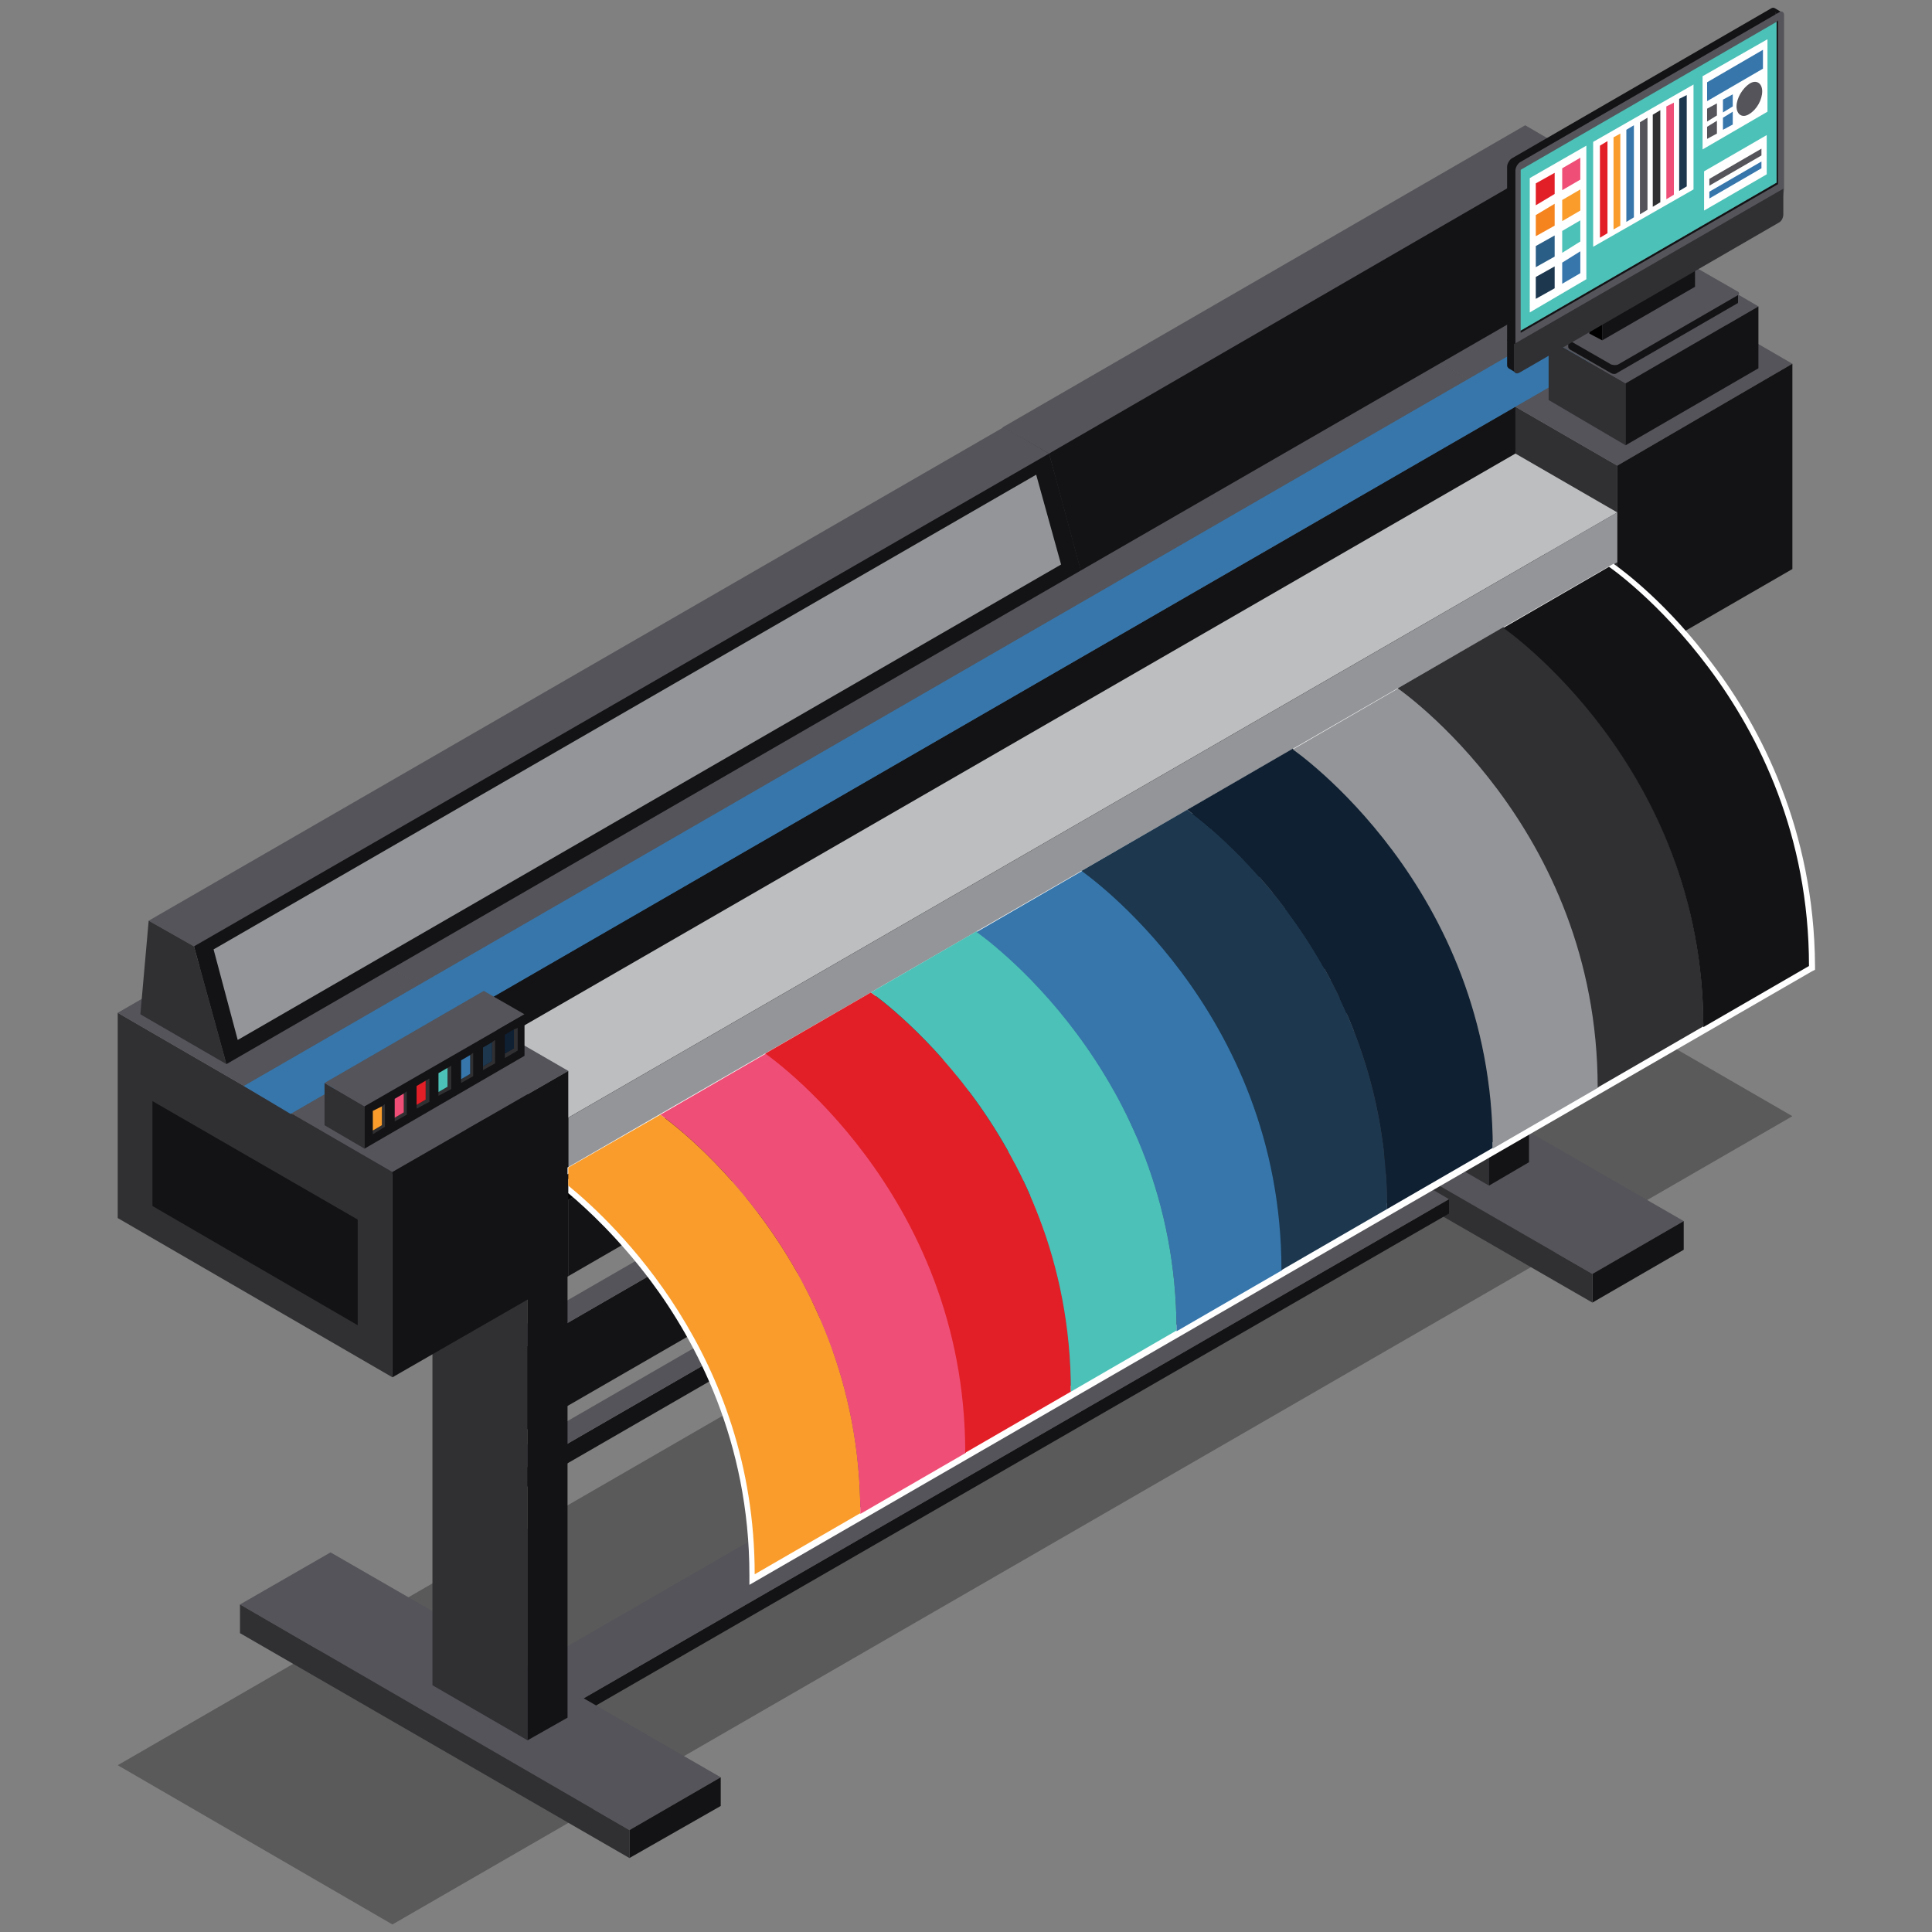 <?xml version="1.0" encoding="UTF-8"?>
<svg xmlns="http://www.w3.org/2000/svg" xmlns:xlink="http://www.w3.org/1999/xlink" version="1.1" id="Capa_1" x="0px" y="0px" viewBox="0 0 256 256" style="enable-background:new 0 0 256 256;" xml:space="preserve">
<rect x="0" y="0" width="256" height="256" fill="#808080" stroke="none"/>
<style type="text/css">
	.st0{fill:#F6CB95;}
	.st1{fill:#BE9D73;}
	.st2{fill:#D2D3D4;}
	.st3{fill:#E6E7E8;}
	.st4{fill:#FFFFFF;}
	.st5{fill:#54545A;}
	.st6{fill:#131315;}
	.st7{fill:#FFDAAB;}
	.st8{fill:#D2AD7F;}
	.st9{opacity:0.3;}
	.st10{fill:#0F2033;}
	.st11{fill:#1C374E;}
	.st12{fill:#C8A596;}
	.st13{fill:#E21F27;}
	.st14{fill:#F0C7B5;}
	.st15{fill:#9C2721;}
	.st16{fill:#603A16;}
	.st17{fill:#A8A9AC;}
	.st18{fill:#939598;}
	.st19{fill:#BCBEC0;}
	.st20{opacity:0.6;}
	.st21{fill:#303033;}
	.st22{fill:#F5841F;}
	.st23{fill:#202B57;}
	.st24{fill:#3676AB;}
	.st25{fill:#4CC1B7;}
	.st26{opacity:0.3;fill:#131315;}
	.st27{fill:#F99C2B;}
	.st28{fill:#EF4F76;}
	.st29{fill:#2B5E86;}
</style>
<g>
	<polygon class="st9" points="52,255 15.6,233.9 201,126.8 237.5,147.9  "></polygon>
	<g>
		<polygon class="st5" points="211,168.8 223.1,161.8 171.4,132 159.3,139   "></polygon>
		<polygon class="st6" points="223.1,161.8 211,168.8 211,172.6 223.1,165.6   "></polygon>
		<polygon class="st21" points="159.3,142.8 211,172.6 211,168.8 159.3,139   "></polygon>
	</g>
	<g>
		<polygon class="st21" points="197.3,77.9 184.7,70.6 184.7,149.8 197.3,157.1   "></polygon>
		<polygon class="st5" points="184.7,70.6 197.3,77.9 202.6,74.8 190,67.5   "></polygon>
		<polygon class="st6" points="202.6,154 202.6,74.8 197.3,77.9 197.3,157.1   "></polygon>
	</g>
	<g>
		<polygon class="st6" points="67.4,179.8 67.4,190.8 192.6,118.5 192.6,107.5   "></polygon>
		<polygon class="st21" points="67.4,190.8 67.4,179.8 64.8,178.3 64.8,189.3   "></polygon>
		<polygon class="st5" points="190,106 64.8,178.3 67.4,179.8 192.6,107.5   "></polygon>
	</g>
	<g>
		<polygon class="st6" points="67.4,195.8 67.4,198.4 192.6,126.1 192.6,123.5   "></polygon>
		<polygon class="st21" points="67.4,198.4 67.4,195.8 64.8,194.3 64.8,196.9   "></polygon>
		<polygon class="st5" points="190,122 64.8,194.3 67.4,195.8 192.6,123.5   "></polygon>
	</g>
	<g>
		<polygon class="st6" points="76.7,225.4 76.7,227.3 192,160.8 192,158.9   "></polygon>
		<polygon class="st21" points="76.7,227.3 76.7,225.4 69.7,221.3 69.7,223.3   "></polygon>
		<polygon class="st5" points="185,154.8 69.7,221.3 76.7,225.4 192,158.9   "></polygon>
	</g>
	<g>
		<polygon class="st5" points="83.4,242.5 95.5,235.5 43.8,205.7 31.8,212.6   "></polygon>
		<polygon class="st6" points="95.5,235.5 83.4,242.5 83.4,246.2 95.5,239.3   "></polygon>
		<polygon class="st21" points="31.8,216.4 83.4,246.2 83.4,242.5 31.8,212.6   "></polygon>
	</g>
	<g>
		<polygon class="st21" points="69.9,151.4 57.3,144.1 57.3,223.3 69.9,230.6   "></polygon>
		<polygon class="st5" points="57.3,144.1 69.9,151.4 75.2,148.4 62.6,141.1   "></polygon>
		<polygon class="st6" points="75.2,227.6 75.2,148.4 69.9,151.4 69.9,230.6   "></polygon>
	</g>
	<g>
		<g>
			<polygon class="st21" points="214.3,61.7 177.8,40.6 177.8,67.7 214.3,88.8    "></polygon>
			<polygon class="st5" points="177.8,40.6 214.3,61.7 237.5,48.2 201.1,27.1    "></polygon>
			<polygon class="st6" points="237.5,75.4 237.5,48.2 214.3,61.7 214.3,88.8    "></polygon>
		</g>
		<g>
			<polygon class="st21" points="61.8,134.1 38.8,120.8 38.8,147.9 61.8,161.3    "></polygon>
			<polygon class="st5" points="38.8,120.8 61.8,134.1 200.8,53.9 177.8,40.6    "></polygon>
			<polygon class="st6" points="200.8,81 200.8,53.9 61.8,134.1 61.8,161.3    "></polygon>
		</g>
		<g>
			<polygon class="st21" points="75.3,159 61.8,151.2 61.8,161.3 75.3,169.1    "></polygon>
			<polygon points="61.8,151.2 75.3,159 214.3,78.8 200.8,71    "></polygon>
			<polygon class="st6" points="214.3,88.8 214.3,78.8 75.3,159 75.3,169.1    "></polygon>
		</g>
		<g>
			<polygon class="st21" points="75.3,148.1 61.8,140.3 61.8,146.9 75.3,154.7    "></polygon>
			<polygon class="st19" points="61.8,140.3 75.3,148.1 214.3,67.9 200.8,60.1    "></polygon>
			<polygon class="st18" points="214.3,74.5 214.3,67.9 75.3,148.1 75.3,154.7    "></polygon>
		</g>
		<g>
			<polygon class="st21" points="52,155.3 15.6,134.2 15.6,161.4 52,182.5    "></polygon>
			<polygon class="st6" points="20.2,159.8 47.4,175.6 47.4,161.6 20.2,145.9    "></polygon>
			<polygon class="st5" points="15.6,134.2 52,155.3 75.3,141.9 38.8,120.8    "></polygon>
			<polygon class="st6" points="75.3,169.1 75.3,141.9 52,155.3 52,182.5    "></polygon>
		</g>
		<g>
			<polygon class="st6" points="199.8,22.3 208.1,20.1 212.4,35.7 143.2,75.6 139,60.1 144.8,53.9    "></polygon>
			<polygon class="st5" points="208.1,20.1 202.1,16.6 132.9,56.6 139,60.1    "></polygon>
			<polygon class="st6" points="132.9,56.6 139,60.1 143.2,75.6 131.8,69    "></polygon>
		</g>
		<g>
			<polygon class="st6" points="130.7,62.2 139,60.1 143.2,75.6 30,141 25.7,125.4 31.6,119.3    "></polygon>
			<polygon class="st18" points="137.3,62.9 140.6,74.8 31.5,137.8 28.3,125.8    "></polygon>
			<polygon class="st5" points="139,60.1 133,56.6 19.7,122 25.7,125.4    "></polygon>
			<polygon class="st21" points="19.7,122 25.7,125.4 30,141 18.6,134.4    "></polygon>
		</g>
		<polygon class="st24" points="32.3,143.9 38.5,147.6 224,40.5 217.8,36.8   "></polygon>
		<g>
			<polygon class="st21" points="48.3,146.6 43,143.5 43,149.1 48.3,152.2    "></polygon>
			<polygon class="st5" points="43,143.5 48.3,146.6 69.5,134.4 64.1,131.3    "></polygon>
			<polygon class="st6" points="69.5,139.9 69.5,134.4 48.3,146.6 48.3,152.2    "></polygon>
			<g>
				<polygon class="st21" points="51,146.3 51,149.3 49.4,150.3 49.4,149.8 50.6,149.1 50.6,146.6     "></polygon>
				<polygon class="st27" points="50.6,146.6 50.6,149.1 49.4,149.8 49.4,147.2     "></polygon>
			</g>
			<g>
				<polygon class="st21" points="53.9,144.6 53.9,147.7 52.3,148.6 52.3,148.1 53.5,147.4 53.5,144.9     "></polygon>
				<polygon class="st28" points="53.5,144.9 53.5,147.4 52.3,148.1 52.3,145.6     "></polygon>
			</g>
			<g>
				<polygon class="st21" points="56.9,142.9 56.9,146 55.2,146.9 55.2,146.4 56.4,145.7 56.4,143.2     "></polygon>
				<polygon class="st13" points="56.4,143.2 56.4,145.7 55.2,146.4 55.2,143.9     "></polygon>
			</g>
			<g>
				<polygon class="st21" points="59.8,141.2 59.8,144.3 58.1,145.2 58.1,144.7 59.3,144 59.3,141.5     "></polygon>
				<polygon class="st25" points="59.3,141.5 59.3,144 58.1,144.7 58.1,142.2     "></polygon>
			</g>
			<g>
				<polygon class="st21" points="62.7,139.5 62.7,142.6 61.1,143.5 61.1,143 62.3,142.3 62.3,139.8     "></polygon>
				<polygon class="st24" points="62.3,139.8 62.3,142.3 61.1,143 61.1,140.5     "></polygon>
			</g>
			<g>
				<polygon class="st21" points="65.6,137.8 65.6,140.9 64,141.8 64,141.3 65.2,140.6 65.2,138.1     "></polygon>
				<polygon class="st11" points="65.2,138.1 65.2,140.6 64,141.3 64,138.8     "></polygon>
			</g>
			<g>
				<polygon class="st21" points="68.6,136.2 68.6,139.2 66.9,140.2 66.9,139.6 68.1,138.9 68.1,136.4     "></polygon>
				<polygon class="st10" points="68.1,136.4 68.1,138.9 66.9,139.6 66.9,137.1     "></polygon>
			</g>
		</g>
		<g>
			<polygon class="st21" points="215.4,50.8 205.2,44.9 205.2,53 215.4,59    "></polygon>
			<polygon class="st5" points="205.2,44.9 215.4,50.8 233,40.6 222.9,34.7    "></polygon>
			<polygon class="st6" points="233,48.8 233,40.6 215.4,50.8 215.4,59    "></polygon>
		</g>
		<g>
			<g>
				<path class="st6" d="M230.4,38.9c0,0-0.4-0.3-0.9,0l-4.7-2.7c-0.3-0.2-0.7-0.2-0.9,0l-15.1,8.7c-0.5-0.3-1,0-1,0v1.1l0,0      c0,0.1,0.1,0.2,0.2,0.3l5.4,3.1c0.3,0.2,0.7,0.2,0.9,0l15.9-9.2c0.1,0,0.1-0.1,0.1-0.2V38.9z"></path>
				<path class="st5" d="M230.3,39.1l-15.9,9.2c-0.2,0.1-0.6,0.1-0.9,0l-5.4-3.1c-0.3-0.1-0.3-0.4-0.1-0.5l15.9-9.2      c0.2-0.1,0.6-0.1,0.9,0l5.4,3.1C230.5,38.7,230.5,39,230.3,39.1z"></path>
			</g>
			<g>
				<polygon points="212.3,35.3 212.3,45.1 210.6,44.2 210.6,32.1 211.2,32.4     "></polygon>
				<polygon class="st6" points="224.6,28.2 224.6,38 212.3,45.1 212.3,35.3     "></polygon>
				<polygon class="st21" points="223.5,25.3 224.6,28.2 212.3,35.3 211.2,32.4     "></polygon>
				<polygon class="st5" points="222.9,25 223.5,25.3 211.2,32.4 210.6,32.1     "></polygon>
			</g>
			<g>
				<path class="st6" d="M199.7,45.1v-23c0-0.4,0.3-0.9,0.6-1.1l34.4-19.9c0.2-0.1,0.3-0.1,0.5,0v0l1,0.6l-0.7,1l-0.2-1.1v25.4      c0,1.3-0.3,1.8-0.6,2L203.5,47l-2.9-1.3L199.7,45.1z"></path>
				<path class="st6" d="M201.1,48.3l-0.2,1.1l-1-0.6h0l0,0l0,0c-0.1-0.1-0.2-0.2-0.2-0.4v-3.4l1,0.6L201.1,48.3z"></path>
				<path class="st5" d="M203.3,46.6l32.4-19.4c0.4-0.2,0.7-1.8,0.7-2.2V2c0-0.4-0.3-0.6-0.6-0.4l-34.4,19.9      c-0.3,0.2-0.6,0.7-0.6,1.1v23C200.6,46.1,202.9,46.8,203.3,46.6z"></path>
				<path class="st21" d="M201.3,49.4l34.4-19.9c0.4-0.2,0.6-0.7,0.6-1.1V25l-35.7,20.6V49C200.6,49.4,200.9,49.6,201.3,49.4z"></path>
			</g>
			<polygon class="st6" points="201.5,43.8 201.5,44.1 235.6,24.4 235.6,2.7 235.4,2.9 235.4,24.2    "></polygon>
			<polygon class="st25" points="201.5,22.5 201.5,43.8 235.4,24.2 235.4,2.9    "></polygon>
			<polygon class="st4" points="224.4,25.1 211.1,32.7 211.1,18.8 224.4,11.2    "></polygon>
			<g>
				<polygon class="st11" points="223.5,24.7 222.5,25.3 222.5,13.1 223.5,12.6     "></polygon>
				<polygon class="st28" points="221.8,25.8 220.8,26.4 220.8,14.1 221.8,13.6     "></polygon>
				<polygon class="st21" points="220,26.8 219,27.4 219,15.2 220,14.6     "></polygon>
				<polygon class="st5" points="218.3,27.8 217.3,28.4 217.3,16.2 218.3,15.6     "></polygon>
				<polygon class="st24" points="216.5,28.8 215.5,29.4 215.5,17.2 216.5,16.6     "></polygon>
				<polygon class="st27" points="214.7,29.9 213.8,30.4 213.8,18.2 214.7,17.7     "></polygon>
				<polygon class="st13" points="213,30.9 212,31.5 212,19.3 213,18.7     "></polygon>
			</g>
			<g>
				<polygon class="st4" points="202.7,41.4 210.2,37 210.2,19.3 202.7,23.6     "></polygon>
				<polygon class="st28" points="207,25.2 209.4,23.8 209.4,20.9 207,22.3     "></polygon>
				<polygon class="st27" points="207,29.3 209.4,27.9 209.4,25.1 207,26.5     "></polygon>
				<polygon class="st25" points="207,33.5 209.4,32 209.4,29.2 207,30.6     "></polygon>
				<polygon class="st24" points="207,37.6 209.4,36.2 209.4,33.3 207,34.8     "></polygon>
				<polygon class="st13" points="203.5,27.2 206,25.7 206,22.9 203.5,24.3     "></polygon>
				<polygon class="st22" points="203.5,31.3 206,29.9 206,27 203.5,28.5     "></polygon>
				<polygon class="st29" points="203.5,35.4 206,34 206,31.2 203.5,32.6     "></polygon>
				<polygon class="st11" points="203.5,39.6 206,38.2 206,35.3 203.5,36.7     "></polygon>
			</g>
			<g>
				<polygon class="st4" points="225.8,27.9 234.1,23.1 234.1,17.9 225.8,22.7     "></polygon>
				<polygon class="st24" points="226.5,26.3 233.4,22.3 233.4,21.4 226.5,25.4     "></polygon>
				<polygon class="st5" points="226.5,24.6 233.4,20.6 233.4,19.7 226.5,23.7     "></polygon>
			</g>
			<g>
				<polygon class="st4" points="225.6,19.8 234.2,14.8 234.2,5.2 225.6,10.1     "></polygon>
				<polygon class="st24" points="226.2,13.4 233.6,9.1 233.6,6.6 226.2,10.9     "></polygon>
				<path class="st5" d="M230.1,14.1c0,1.1,0.8,1.6,1.7,1c1-0.6,1.7-1.9,1.7-3c0-1.1-0.8-1.6-1.7-1C230.9,11.7,230.1,13,230.1,14.1z      "></path>
				<polygon class="st24" points="228.3,17.2 229.6,16.5 229.6,14.8 228.3,15.6     "></polygon>
				<polygon class="st24" points="228.3,14.9 229.6,14.1 229.6,12.5 228.3,13.2     "></polygon>
				<polygon class="st5" points="226.2,18.4 227.5,17.7 227.5,16 226.2,16.8     "></polygon>
				<polygon class="st5" points="226.2,16.1 227.5,15.3 227.5,13.7 226.2,14.4     "></polygon>
			</g>
		</g>
	</g>
	<g>
		<path class="st4" d="M227,88.1c-5.9-8-11.8-12.4-13.2-13.4l-138.6,80v0.9L213.1,76c3.2,2.4,25.6,20.2,25.8,51.6l-138.2,79.8    c-0.3-17.5-7.4-30.6-13.4-38.6c-4.9-6.6-9.7-10.8-12-12.6v1.9c2.5,2.1,6.7,6,10.9,11.6c6,8,13.1,21.3,13.1,39v1.3l140.8-81.3    l0.4-0.2V128C240.4,109.9,233.2,96.3,227,88.1z"></path>
		<path class="st27" d="M87.5,147.7l-12.2,7v2.4c6,4.9,24.7,22.4,24.7,51.5l14-8.1C114,165.9,87.5,147.7,87.5,147.7z"></path>
		<path class="st28" d="M87.5,147.7c0,0,26.5,18.2,26.5,52.9l14-8.1c0-34.7-26.5-52.9-26.5-52.9L87.5,147.7z"></path>
		<path class="st13" d="M101.4,139.6c0,0,26.5,18.2,26.5,52.9l14-8.1c0-34.7-26.5-52.9-26.5-52.9L101.4,139.6z"></path>
		<path class="st25" d="M115.4,131.5c0,0,26.5,18.2,26.5,52.9l14-8.1c0-34.7-26.5-52.9-26.5-52.9L115.4,131.5z"></path>
		<path class="st24" d="M129.4,123.5c0,0,26.5,18.2,26.5,52.9l14-8.1c0-34.7-26.5-52.9-26.5-52.9L129.4,123.5z"></path>
		<path class="st11" d="M143.3,115.4c0,0,26.5,18.2,26.5,52.9l14-8.1c0-34.7-26.5-52.9-26.5-52.9L143.3,115.4z"></path>
		<path class="st10" d="M157.3,107.3c0,0,26.5,18.2,26.5,52.9l14-8.1c0-34.7-26.5-52.9-26.5-52.9L157.3,107.3z"></path>
		<path class="st18" d="M171.3,99.3c0,0,26.5,18.2,26.5,52.9l14-8.1c0-34.7-26.5-52.9-26.5-52.9L171.3,99.3z"></path>
		<path class="st21" d="M185.2,91.2c0,0,26.5,18.2,26.5,52.9l14-8.1c0-34.7-26.5-52.9-26.5-52.9L185.2,91.2z"></path>
		<path class="st6" d="M199.2,83.2c0,0,26.5,18.2,26.5,52.9l14-8.1c0-34.7-26.5-52.9-26.5-52.9L199.2,83.2z"></path>
	</g>
</g>
</svg>
